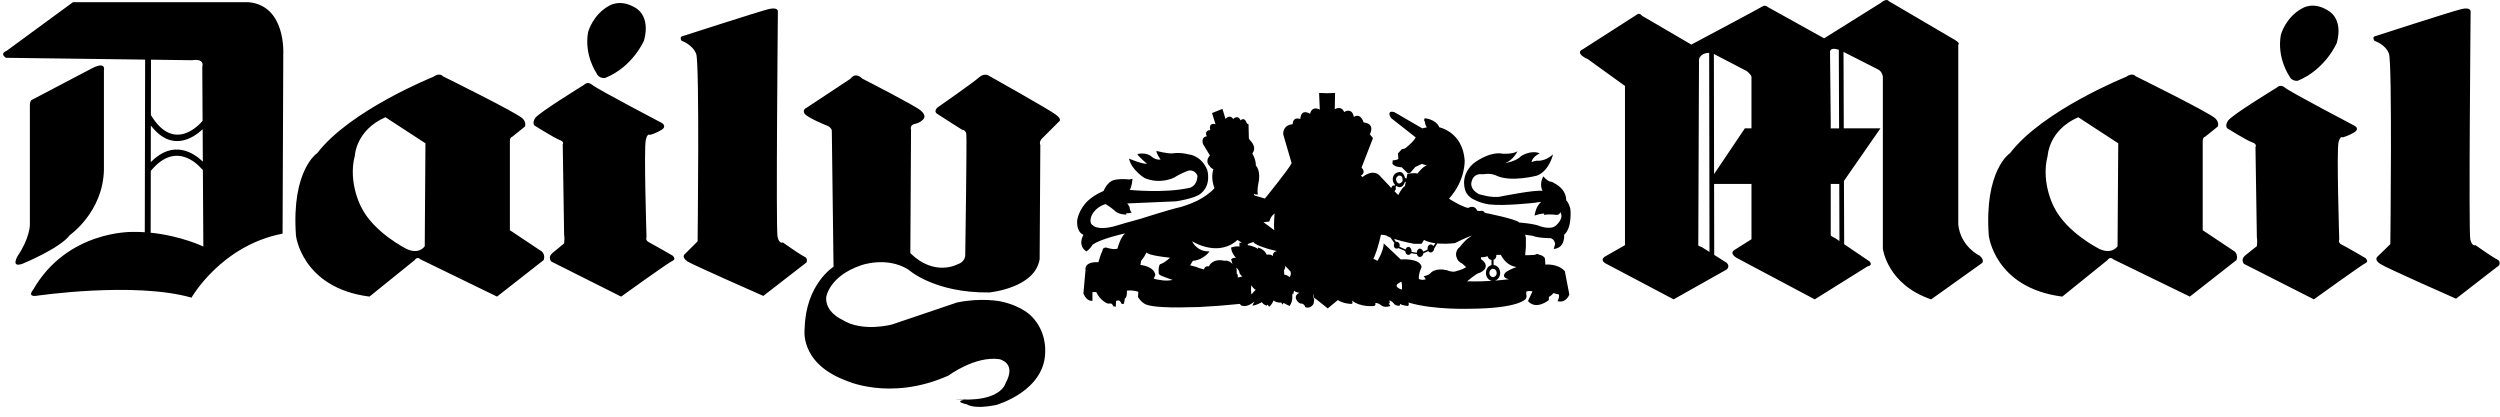 <svg xmlns="http://www.w3.org/2000/svg" width="204" height="34" viewBox="0 0 204 34" fill="none"><path fill-rule="evenodd" clip-rule="evenodd" d="M103.526 18.445L103.979 18.784C103.922 18.276 104.008 17.424 104.008 17.424C103.666 17.65 103.582 18.075 103.582 18.075L103.1 18.132L103.526 18.445ZM122.103 22.13C122.046 22.016 121.961 21.933 121.818 21.933C121.678 21.933 121.535 22.073 121.535 22.272C121.535 22.472 121.678 22.612 121.818 22.612C121.987 22.612 122.131 22.472 122.131 22.272C122.13 22.217 122.103 22.186 122.103 22.13ZM122.092 20.799C122.099 20.823 122.103 20.854 122.103 20.883C122.102 20.953 122.079 21.021 122.039 21.078C121.998 21.136 121.941 21.179 121.875 21.204V21.622C121.953 21.63 122.029 21.654 122.098 21.692C122.166 21.731 122.226 21.783 122.274 21.846C122.365 21.969 122.414 22.118 122.414 22.271C122.414 22.577 122.24 22.824 121.986 22.901C122.686 22.846 123.124 22.782 123.124 22.782C122.443 22.64 122.839 22.243 122.839 22.243C123.152 21.987 123.747 21.788 123.747 21.788C123.039 21.702 122.642 21.136 122.469 20.797H122.092V20.799ZM121.735 22.918C121.463 22.873 121.252 22.607 121.252 22.272C121.252 21.951 121.447 21.693 121.706 21.634V21.218C121.628 21.206 121.556 21.169 121.5 21.114C121.444 21.058 121.407 20.987 121.395 20.909L121.393 20.912C121.11 20.995 120.854 20.995 120.854 20.995C120.797 21.137 120.91 21.194 120.91 21.194C121.506 21.62 121.11 22.016 121.11 22.016C120.827 22.272 120.684 22.272 120.684 22.272C120.402 22.358 119.72 22.954 119.72 22.954C120.478 22.977 121.172 22.954 121.735 22.918ZM113.962 20.288C114.014 20.288 114.063 20.272 114.105 20.243L114.671 20.487C114.671 20.656 114.784 20.8 114.927 20.8C115.015 20.8 115.093 20.743 115.138 20.662L115.618 20.733C115.649 20.875 115.746 20.971 115.862 20.971C115.993 20.971 116.125 20.85 116.143 20.676L116.544 20.486C116.591 20.557 116.662 20.602 116.743 20.602C116.884 20.602 117.026 20.459 117.026 20.289L117.282 19.866C117.764 19.903 118.249 19.894 118.729 19.837C119.494 19.438 120.119 19.212 120.119 19.212C119.89 19.381 119.663 19.525 119.521 19.694C119.378 19.836 119.246 19.988 119.124 20.148C119.022 20.222 118.939 20.32 118.885 20.435C118.83 20.549 118.805 20.675 118.811 20.801C118.833 20.963 118.891 21.118 118.98 21.255C119.123 21.424 119.322 21.511 119.322 21.511L119.635 21.794C119.379 21.993 118.811 22.133 118.811 22.133C118.498 22.249 118.075 22.05 118.075 22.05C117.082 21.824 116.742 22.276 116.742 22.276C116.543 22.502 116.174 22.532 116.174 22.532L116.343 22.788C115.975 22.902 115.778 22.759 115.778 22.759C115.749 22.277 116.004 21.795 116.004 21.795C115.89 21.03 114.301 21.17 114.301 21.17L113.906 20.799L113.82 20.713L112.912 19.862C112.912 20.119 112.799 20.487 112.658 20.8C112.545 21.054 112.402 21.282 112.402 21.282L112.063 21.111C112.127 21.016 112.175 20.911 112.203 20.8C112.486 20.119 112.685 19.154 112.685 19.154C112.854 19.154 112.998 19.183 113.111 19.211C113.196 19.268 113.253 19.297 113.253 19.297C113.319 19.328 113.391 19.358 113.469 19.39L113.782 19.834C113.752 19.886 113.736 19.945 113.736 20.005C113.735 20.174 113.82 20.288 113.962 20.288ZM117.129 19.846L116.964 20.081C116.941 20.043 116.908 20.01 116.87 19.987C116.831 19.963 116.787 19.95 116.742 19.948C116.6 19.948 116.486 20.088 116.486 20.288C116.486 20.314 116.488 20.342 116.495 20.367L116.134 20.536C116.095 20.403 115.979 20.287 115.862 20.287C115.722 20.287 115.608 20.456 115.608 20.626L115.176 20.552C115.181 20.53 115.183 20.508 115.183 20.486C115.183 20.317 115.067 20.144 114.927 20.144C114.82 20.144 114.732 20.239 114.694 20.357L114.193 20.131C114.21 20.091 114.218 20.048 114.218 20.005C114.218 19.862 114.104 19.722 113.961 19.722C113.939 19.721 113.916 19.725 113.895 19.734L113.762 19.494H113.76C114.482 19.729 115.378 19.893 115.378 19.893H116.003L116.202 19.58C116.459 19.723 116.792 19.806 117.129 19.846ZM113.768 15.003C113.791 15.032 113.813 15.059 113.836 15.083L113.8 15.147C113.781 15.134 113.759 15.127 113.736 15.126C113.623 15.126 113.537 15.24 113.537 15.353L113.51 15.326L113.282 15.069L113.199 14.985L112.687 14.446C112.092 13.652 111.184 14.446 111.184 14.446L111.044 14.332C111.524 14.048 111.101 13.68 111.101 13.68L112.036 11.269L111.78 10.957C112.235 10.02 111.271 9.992 111.271 9.992C110.986 9.142 110.476 9.539 110.476 9.539C110.307 8.716 109.681 9.142 109.681 9.142C109.455 8.575 108.916 8.914 108.916 8.914L108.942 7.581L108.32 7.609L107.638 7.581L107.695 8.942C107.016 8.603 106.9 9.283 106.9 9.283C106.107 8.829 106.107 9.708 106.107 9.708C105.453 9.509 105.482 10.134 105.482 10.134C104.604 10.218 104.717 10.985 104.717 10.985L105.396 13.31C105.227 13.735 103.214 16.203 103.214 16.203L102.362 15.948L102.305 15.807C102.503 15.92 102.646 15.863 102.646 15.863C102.561 15.579 102.674 15.013 102.674 15.013C102.93 13.907 102.475 13.509 102.475 13.509C102.503 13.055 102.191 12.517 102.191 12.517C102.617 11.978 101.993 11.439 101.993 11.439L101.907 11.296L101.88 10.134C101.766 10.134 101.709 9.991 101.709 9.991C101.539 9.509 101.227 9.822 101.227 9.822C101 9.312 100.631 9.708 100.631 9.708C100.318 9.283 100.006 9.708 100.006 9.708L99.751 8.885L98.901 9.225L99.185 10.133C98.56 9.99 98.759 10.615 98.759 10.615C98.22 10.643 98.475 11.125 98.475 11.125C97.965 11.182 98.163 11.75 98.163 11.75L98.73 12.685C98.276 13.195 98.702 13.536 98.702 13.536C98.845 13.792 99.015 13.792 99.015 13.792C98.759 14.558 99.1 15.352 99.1 15.352C98.731 15.778 98.192 16.117 97.71 16.372C97.002 16.713 96.377 16.883 96.377 16.883C95.27 17.14 93.088 17.848 93.088 17.848C92.321 18.045 91.102 18.413 91.102 18.413C89.571 18.869 89.173 18.387 89.173 18.387C88.805 18.159 89.088 17.563 89.088 17.563C89.457 16.826 90.223 16.655 90.223 16.655C90.762 16.997 90.96 17.194 90.96 17.194C91.3 17.536 91.897 17.507 91.897 17.507L91.925 17.393C92.18 17.422 92.35 17.337 92.35 17.337C92.18 17.167 92.18 16.968 92.18 16.968C92.18 16.827 91.982 16.601 91.982 16.601L95.924 16.43C96.067 16.404 96.179 16.404 96.293 16.373C97.653 16.118 97.966 15.807 97.966 15.807C98.902 15.068 98.505 13.849 98.505 13.849C97.994 12.658 97.002 12.6 97.002 12.6C96.236 12.402 95.669 12.516 95.669 12.516C95.243 12.545 94.365 12.318 94.365 12.318C94.336 12.487 94.704 13.026 94.704 13.026C94.577 13.037 94.449 13.023 94.328 12.984C94.206 12.945 94.093 12.883 93.996 12.8C93.542 12.374 92.805 12.573 92.805 12.573C92.918 12.8 93.6 13.368 93.6 13.368C93.202 13.396 92.126 12.942 92.126 12.942C92.324 13.879 93.402 14.53 93.402 14.53C94.678 15.069 95.784 14.503 95.784 14.503C96.323 14.163 96.862 13.964 96.862 13.964C96.943 13.927 97.031 13.907 97.121 13.908C97.21 13.908 97.298 13.928 97.379 13.966C97.46 14.004 97.532 14.059 97.589 14.127C97.647 14.195 97.689 14.275 97.713 14.361C97.656 15.326 96.946 15.353 96.946 15.353C94.904 15.779 92.181 15.495 92.181 15.495C92.379 15.24 92.408 14.587 92.408 14.587L92.181 14.644C90.991 14.53 90.678 14.787 90.678 14.787C90.252 15.042 90.054 15.581 90.054 15.581C89.515 15.808 89.09 16.091 88.777 16.375C87.983 17.142 87.898 17.992 87.898 17.992C87.841 19.013 88.408 19.155 88.408 19.155C87.898 20.146 88.663 20.516 88.663 20.516C89.004 20.262 89.145 19.977 89.145 19.977C89.826 19.468 91.811 19.042 91.811 19.042C91.414 19.355 91.187 20.289 91.187 20.289C90.847 20.403 90.279 20.203 90.279 20.203C89.967 20.177 89.967 20.432 89.967 20.432L89.825 20.771L89.626 21.396C88.407 21.339 88.577 22.047 88.577 22.047L88.407 23.947C88.691 24.655 89.144 24.543 89.144 24.543V23.835H89.456C89.825 24.6 90.392 24.77 90.392 24.77H90.563C90.761 24.713 90.847 24.999 90.847 24.999L91.045 25.025L91.073 24.543L91.299 24.516C91.442 24.573 91.526 24.799 91.526 24.799H91.695C91.752 24.686 91.781 24.374 91.781 24.374C92.008 24.231 91.95 23.722 91.95 23.722C92.405 23.637 92.887 23.808 92.887 23.808L92.859 24.231C93.199 24.799 93.625 24.885 93.625 24.885C93.909 24.968 94.334 25.025 94.845 25.054C95.725 25.111 96.83 25.081 97.852 25.054C98.96 24.998 100.067 24.913 101.17 24.798C101.284 24.967 101.339 24.941 101.339 24.941C101.822 25.11 102.361 24.599 102.361 24.599L102.191 24.941C102.56 24.912 102.958 24.655 102.958 24.655C103.056 24.79 103.195 24.89 103.354 24.941L103.44 24.855L103.553 25.024C103.779 24.91 103.922 24.515 103.922 24.515C104.178 24.741 104.547 24.684 104.547 24.684L104.66 24.854L104.744 24.711C104.913 24.827 105.226 24.967 105.226 24.967C105.568 24.542 105.425 23.919 105.425 23.919L105.511 24.06L105.595 23.72C105.764 23.889 106.05 23.889 106.05 23.889C105.511 24.115 105.822 24.514 105.822 24.514C105.889 24.626 105.988 24.715 106.107 24.768C106.197 24.757 106.288 24.78 106.361 24.833C106.435 24.886 106.485 24.964 106.503 25.053C106.929 25.252 107.185 24.797 107.185 24.797L107.242 24.457C107.156 24.258 107.156 23.946 107.156 23.946L107.242 24.315L107.382 24.401L108.346 25.166L109.171 24.484C109.624 24.797 110.249 24.797 110.249 24.797C110.475 24.797 110.305 24.514 110.305 24.514C111.044 25.11 112.148 24.967 112.148 24.967C112.318 24.827 112.205 24.741 112.205 24.741C112.405 24.655 112.744 24.941 112.744 24.941C113.027 25.138 113.452 24.967 113.452 24.967C113.426 24.827 113.283 24.798 113.283 24.798C113.483 24.798 113.369 24.515 113.369 24.515C113.566 24.542 113.738 24.769 113.738 24.769C113.907 24.997 114.22 24.941 114.22 24.941L114.246 24.798C114.446 24.941 114.898 24.967 114.898 24.967C115.014 24.854 114.927 24.684 114.927 24.684C116.969 25.309 120.003 25.193 120.003 25.193C123.946 25.167 124.485 24.401 124.485 24.401C124.628 24.229 124.542 24.032 124.542 24.032V23.806C124.741 23.69 125.053 23.777 125.053 23.777L124.768 24.373L124.685 24.572C125.364 25.337 126.385 24.486 126.385 24.486V24.23C126.584 24.147 126.754 23.919 126.754 23.919L127.209 24.033C127.266 24.289 127.096 24.572 127.096 24.572C127.804 24.769 128.058 24.033 128.058 24.033L127.691 22.131C127.123 21.479 126.102 21.592 126.102 21.592L126.073 21.11C126.016 20.94 125.819 20.827 125.648 20.799L125.429 20.72L125.222 20.799C124.909 20.826 124.455 20.826 124.455 20.826V20.799L124.512 20.145V19.409L124.455 19.153L125.053 19.239C125.506 19.436 126.557 19.436 126.557 19.436C126.896 19.578 126.896 19.918 126.896 19.918L126.783 20.317C127.747 20.231 127.633 19.153 127.633 19.153C128.313 18.585 128.142 17.054 128.142 17.054C128.056 16.685 127.916 16.458 127.829 16.372L127.803 16.346C127.803 15.38 126.838 14.955 126.838 14.955C126.669 14.812 126.47 14.812 126.47 14.812C126.244 14.756 125.931 14.387 125.931 14.387C125.562 15.067 125.874 15.577 125.874 15.577C125.306 15.463 122.468 16.032 122.468 16.032C121.789 16.202 120.655 15.833 120.655 15.833C119.945 15.436 120.06 14.926 120.06 14.926C120.2 14.103 120.881 14.216 120.881 14.216H121.081C121.677 14.103 122.102 14.33 122.102 14.33C123.292 14.897 125.418 14.33 125.418 14.33C126.439 13.932 126.725 12.599 126.725 12.599C126.043 13.224 125.392 13.11 125.392 13.11C125.248 13.139 125.106 13.177 124.966 13.224C125.08 12.742 125.645 12.515 125.645 12.515C124.909 12.203 124.115 12.742 124.115 12.742C123.719 13.167 122.838 13.309 122.838 13.309C123.489 13.054 123.831 12.344 123.831 12.344C123.406 12.599 122.641 12.543 122.641 12.543C121.477 12.315 120.201 13.364 120.201 13.364C119.037 14.442 119.605 15.634 119.605 15.634C119.748 15.973 120.087 16.23 120.456 16.371C120.995 16.627 121.561 16.684 121.561 16.684C122.781 16.826 125.278 16.541 125.278 16.541C125.504 16.485 125.76 16.485 125.76 16.485C125.305 16.826 125.221 17.592 125.221 17.592C125.674 17.422 126.014 17.422 126.014 17.422L125.987 17.536C126.526 17.45 126.978 17.536 126.978 17.536C127.264 17.563 127.32 17.31 127.32 17.31C127.66 17.819 126.978 18.388 126.978 18.388C126.582 18.784 125.703 18.471 125.703 18.471C125.221 18.245 123.972 18.159 123.972 18.159C123.746 17.876 121.164 17.366 121.164 17.366C121.022 17.11 120.768 17.223 120.768 17.223L120.539 17.194C120.313 16.655 119.803 16.968 119.803 16.968C119.435 16.911 118.839 16.572 118.497 16.372C118.328 16.288 118.243 16.203 118.243 16.203C119.604 14.7 119.518 13.084 119.518 13.084C119.349 10.757 117.449 10.389 117.449 10.389C117.166 9.708 116.259 9.652 116.259 9.652L116.202 9.794L116.285 9.992C116.259 10.135 116.428 10.39 116.428 10.39L116.059 10.475L113.762 9.142C113.196 9 113.422 9.481 113.422 9.481L113.536 9.652L115.522 11.212C115.322 11.608 114.643 12.119 114.643 12.119L114.387 12.176L114.074 12.516L114.103 12.97C113.96 13.084 113.647 13.084 113.647 13.084L113.621 13.368C113.818 13.652 114.386 13.652 114.386 13.652L114.839 14.105C114.981 14.191 115.095 14.077 115.095 14.077L115.491 13.624L116.03 13.369C116.173 13.454 116.429 13.482 116.429 13.482C116.061 13.625 115.664 14.163 115.664 14.163C115.351 14.077 114.84 14.191 114.84 14.191L114.783 14.503L114.767 14.578L114.643 14.503C114.444 13.681 113.819 14.191 113.819 14.191C113.718 14.3 113.658 14.44 113.648 14.588C113.639 14.736 113.681 14.883 113.768 15.003ZM113.781 15.597C113.849 15.566 113.905 15.468 113.905 15.352C113.905 15.319 113.897 15.287 113.884 15.257L113.922 15.162C114.011 15.234 114.122 15.273 114.236 15.272C114.528 15.263 114.642 14.841 114.642 14.841H114.712L114.642 15.181C114.357 15.351 114.103 15.918 114.103 15.918L113.781 15.597ZM113.958 14.787C113.806 14.471 114.132 14.331 114.132 14.331C114.528 14.274 114.445 14.784 114.445 14.784C114.338 14.918 114.252 14.967 114.182 14.973C114.027 14.986 113.96 14.789 113.958 14.787ZM98.475 20.77C98.248 20.969 97.85 21.252 97.34 21.281L97.113 21.648L97.652 21.79L97.766 21.847L98.248 21.989C98.248 21.989 98.276 21.677 98.646 21.733C98.646 21.733 98.901 21.052 99.922 21.28C99.922 21.28 100.092 21.223 100.318 21.337C100.404 21.394 100.489 21.451 100.573 21.534L100.46 21.165C100.46 21.165 100.573 20.996 100.856 21.052C100.856 21.052 100.743 20.938 100.658 20.769C100.538 20.603 100.469 20.405 100.46 20.201C100.46 20.201 100.799 20.061 101.14 20.117V19.805H101.338L100.97 19.578C100.97 19.578 100.033 20.626 98.275 20.117C97.927 20.019 97.594 19.876 97.282 19.692C97.282 19.692 97.623 20.543 98.701 20.514C98.702 20.514 98.618 20.628 98.475 20.77ZM93.909 20.77C94.476 20.939 95.47 21.026 95.47 21.026C95.384 21.11 95.299 21.195 95.215 21.252C94.903 21.508 94.648 21.565 94.648 21.565C94.477 21.848 94.563 22.36 94.563 22.36C94.648 22.474 94.903 22.557 95.13 22.643C95.414 22.757 95.697 22.843 95.697 22.843C95.351 22.913 94.994 22.913 94.648 22.843C94.335 22.814 94.138 22.727 94.138 22.727L94.279 22.444C94.166 21.706 93.06 21.622 93.06 21.622L93.117 21.282C93.258 21.111 93.4 20.914 93.457 20.771C93.493 20.719 93.521 20.662 93.542 20.602C93.599 20.659 93.74 20.716 93.883 20.771H93.909V20.77ZM114.105 23.124C114.019 23.181 113.962 23.238 113.962 23.35C113.962 23.35 114.019 23.52 114.388 23.633C114.388 23.633 114.445 23.323 114.359 22.982C114.358 22.982 114.218 23.038 114.105 23.124ZM101.17 22.612L101.368 22.555C101.368 22.555 101.17 22.386 101.142 22.272C101.142 22.272 101.142 22.046 100.887 21.847L100.915 22.046V22.329L101 22.415V22.641L101.17 22.612ZM102.078 23.606L102.107 24.032L102.475 23.633C102.446 23.634 102.417 23.627 102.392 23.612C102.367 23.597 102.346 23.576 102.333 23.55C102.191 23.436 102.107 23.267 102.107 23.267L102.078 23.606ZM103.36 20.78C103.575 20.756 103.756 20.771 103.858 20.894C103.856 20.713 103.935 20.532 104.205 20.486C104.205 20.486 103.609 20.372 103.07 20.173C102.73 20.059 102.39 19.917 102.276 19.748L102.021 19.834L101.822 19.917V20.003C101.822 20.003 102.361 20.086 102.645 20.316V20.2C102.645 20.201 103.16 20.298 103.36 20.78ZM104.856 21.904C104.856 21.847 104.885 21.79 104.885 21.704L105.311 22.16C105.311 22.16 105.394 22.443 105.225 22.613C105.225 22.613 105.141 22.53 105.028 22.473C104.957 22.437 104.879 22.418 104.799 22.416L104.773 22.047C104.773 22.046 104.83 21.989 104.856 21.904ZM70.368 6.418C70.368 6.418 74.595 8.574 75.105 8.999C75.644 9.424 75.36 9.708 75.36 9.708C75.36 9.708 75.161 9.991 74.679 10.105C74.196 10.189 74.34 10.587 74.34 10.587L74.283 20.656C76.268 22.613 78.14 21.564 78.14 21.564C78.85 21.338 78.765 20.713 78.765 20.713C78.765 20.713 78.908 11.241 78.85 10.928C78.793 10.588 78.51 10.588 78.51 10.588C78.51 10.588 76.752 9.481 76.468 9.284C76.155 9.086 76.496 8.774 76.496 8.774C76.496 8.774 79.473 6.704 79.9 6.306C80.325 5.938 80.666 6.164 80.666 6.164C80.666 6.164 85.573 8.916 86.14 9.341C86.707 9.766 86.424 9.908 86.424 9.908L85.034 11.297C84.75 11.582 84.891 11.836 84.891 11.836L84.835 21.14C84.466 23.522 80.722 23.864 80.722 23.864C76.212 23.921 74.114 21.992 74.114 21.992C72.326 20.885 70.256 21.65 70.256 21.65C67.619 22.557 67.419 24.26 67.419 24.26C67.334 25.481 68.696 26.075 68.696 26.075C70.37 27.153 72.808 26.472 72.808 26.472C74.879 25.764 78.084 24.686 78.084 24.686C80.097 24.26 81.685 24.6 81.685 24.6C83.5 24.999 84.21 25.849 84.21 25.849C85.372 27.04 85.288 28.571 85.288 28.571C85.372 31.92 81.26 33.053 81.26 33.053C79.417 33.422 78.907 32.997 78.907 32.997C77.601 32.712 78.991 32.571 78.991 32.571C78.991 32.571 76.608 32.712 79.189 32.598C81.771 32.514 82.055 31.267 82.055 31.267C82.991 29.592 81.545 29.309 81.545 29.309C79.559 29.027 77.404 30.642 77.404 30.642C72.582 32.797 68.924 31.011 68.924 31.011C65.18 29.564 65.662 26.785 65.662 26.785C65.747 23.183 68.016 21.766 68.016 21.766L67.875 10.618C67.761 10.334 67.478 10.25 67.478 10.25C67.478 10.25 65.917 9.625 65.662 9.285C65.435 8.944 65.804 8.803 65.804 8.803L69.406 6.42C69.829 5.823 70.368 6.418 70.368 6.418ZM0.482 4.716C-0.057 4.347 0.538 4.149 0.538 4.149L5.956 0.178H20.279C23.37 0.461 23.115 4.432 23.115 4.432L23.058 19.066C18.038 20.03 15.627 24.287 15.627 24.287C10.946 22.954 2.92 24.144 2.92 24.144C2.211 24.201 2.693 23.662 2.693 23.662C5.473 18.783 10.805 18.926 10.805 18.926C11.149 18.919 11.486 18.928 11.814 18.949L11.842 4.864L0.482 4.716ZM7.629 5.51C8.678 5.028 8.48 5.737 8.48 5.737V13.877C8.395 17.309 5.7 19.182 5.7 19.182C4.906 20.26 1.871 21.507 1.871 21.507C0.822 21.904 1.446 20.883 1.446 20.883C2.438 19.409 2.438 18.358 2.438 18.358V8.574C2.438 8.29 2.552 8.176 2.552 8.176L7.629 5.51ZM12.294 18.99C14.774 19.239 16.592 20.117 16.592 20.117L16.555 13.825L16.517 13.854C16.511 13.847 14.527 11.227 12.304 13.95L12.294 18.99ZM16.551 13.187L16.536 10.548C15.776 11.258 14.006 12.453 12.309 10.24L12.304 13.229C14.172 11.332 15.853 12.514 16.551 13.187ZM16.531 9.859L16.506 5.453C16.704 4.716 15.684 4.914 15.684 4.914L12.321 4.87L12.313 9.39C14.215 12.543 16.336 10.097 16.531 9.859ZM55.675 2.958C55.675 2.958 61.915 0.944 62.709 0.746C63.531 0.548 63.475 0.944 63.475 0.944C63.475 0.944 63.306 18.699 63.447 19.323C63.589 19.948 63.873 19.779 63.873 19.779C63.873 19.779 65.319 20.8 65.631 20.94C65.972 21.083 65.801 21.423 65.801 21.423L62.285 24.147C62.285 24.147 56.555 21.622 56.102 21.339C55.535 20.94 55.904 20.714 55.904 20.714L56.925 19.693C56.925 19.693 57.094 5.171 56.811 4.405C56.527 3.639 55.62 3.327 55.62 3.327C55.42 3.014 55.675 2.958 55.675 2.958ZM48.67 5.964C48.869 6.447 49.379 6.362 49.379 6.362C51.648 5.454 52.556 3.298 52.556 3.298C53.123 1.171 51.79 0.604 51.79 0.604C50.598 -0.105 49.719 0.462 49.719 0.462C48.358 1.199 47.989 2.618 47.989 2.618C47.649 4.49 48.67 5.964 48.67 5.964ZM47.649 6.929C47.649 6.929 43.962 9.198 43.678 9.624C43.394 10.049 43.622 10.248 43.622 10.248C43.622 10.248 45.21 11.241 45.636 11.411C46.089 11.553 45.919 11.78 45.919 11.78L46.032 19.154C46.089 19.354 46.032 19.862 46.032 19.862C46.032 19.862 45.407 20.374 45.068 20.658C44.671 20.997 44.982 21.339 44.982 21.339L50.684 24.203C50.684 24.203 54.54 21.424 54.881 21.282C55.221 21.14 54.881 20.857 54.881 20.857C54.881 20.857 53.207 19.893 52.925 19.75C52.642 19.607 52.755 19.325 52.755 19.325C52.755 19.325 52.528 12.034 52.699 11.41C52.84 10.814 53.038 11.012 53.038 11.012C53.038 11.012 53.548 10.871 54.002 10.587C54.428 10.303 54.032 10.048 54.032 10.048C54.032 10.048 48.727 7.27 48.331 6.929C47.932 6.588 47.649 6.929 47.649 6.929ZM24.15 19.21C24.136 19.153 24.589 23.493 30.149 24.202L33.836 21.226C33.836 21.226 34.034 20.884 34.318 21.166L40.558 24.202L44.358 21.226C44.358 21.226 44.529 20.884 44.245 20.544L41.607 18.784V11.551C41.607 11.551 41.579 11.212 41.805 11.155L42.826 10.333C42.826 10.333 42.996 10.049 42.657 9.681C42.344 9.284 36.133 6.221 36.133 6.221C36.133 6.221 35.906 5.881 35.338 6.277C35.338 6.277 28.559 9 25.893 12.488C25.895 12.488 23.767 13.849 24.15 19.21ZM29.468 16.885C29.639 17.195 28.333 15.04 28.958 12.686C28.958 12.686 29.044 10.616 31.454 9.567L34.716 11.694L34.659 20.088C34.659 20.088 34.233 20.799 33.184 20.317C33.184 20.317 30.489 18.984 29.468 16.885ZM185.777 7.155C185.777 7.155 182.091 9.395 181.806 9.85C181.523 10.275 181.749 10.473 181.749 10.473C181.749 10.473 183.338 11.466 183.764 11.608C184.217 11.751 184.046 12.005 184.046 12.005L184.16 19.379C184.217 19.578 184.16 20.087 184.16 20.087C184.16 20.087 183.535 20.57 183.196 20.855C182.799 21.194 183.112 21.534 183.112 21.534L188.813 24.427C188.813 24.427 192.67 21.648 193.01 21.477C193.35 21.337 193.01 21.052 193.01 21.052C193.01 21.052 191.364 20.087 191.053 19.947C190.768 19.805 190.882 19.522 190.882 19.522C190.882 19.522 190.656 12.232 190.825 11.608C190.968 11.041 191.167 11.212 191.167 11.212C191.167 11.212 191.676 11.069 192.131 10.786C192.557 10.502 192.158 10.276 192.158 10.276C192.158 10.276 186.854 7.497 186.457 7.156C186.089 6.815 185.777 7.155 185.777 7.155ZM129.391 4.744C128.512 4.262 129.137 4.034 129.137 4.034L133.56 1.198C133.786 1 133.985 1.284 133.985 1.284L138.013 3.638C138.013 3.638 143.458 0.745 143.828 0.519C144.054 0.376 144.253 0.575 144.253 0.575L148.849 3.128L153.472 0.235C153.981 -0.191 154.123 0.092 154.123 0.092L159.541 3.269C159.994 3.553 159.795 3.638 159.795 3.638V18.331C159.994 20.144 161.527 20.856 161.527 20.856C161.952 21.195 161.753 21.452 161.753 21.452L157.582 24.428C153.981 23.208 153.641 20.288 153.641 20.288V6.247C153.555 5.765 153.216 5.651 153.216 5.651L150.431 4.233L150.452 10.472H153.443L150.466 14.763L150.485 19.928L152.565 21.337C152.848 21.677 152.396 21.733 152.396 21.733L148.083 24.427L141.674 21.024C141.078 20.625 141.531 20.399 141.531 20.399L142.921 19.52V15.01H139.869L139.881 20.8L140.909 21.45C141.222 21.79 140.852 22.016 140.852 22.016L136.569 24.427L130.982 21.477C130.5 21.164 131.009 20.912 131.009 20.912L132.598 20.004V7.013L129.534 4.802L129.391 4.744ZM150.047 4.058C149.2 3.794 149.331 4.32 149.331 4.32L149.388 10.02V10.475H150.07L150.047 4.058ZM150.084 15.011H149.388V19.182C149.415 19.296 149.757 19.436 149.757 19.436L150.099 19.669L150.084 15.011ZM139.868 14.205L142.381 10.473H142.92V6.247C142.837 6.021 142.524 5.794 142.524 5.794L139.852 4.404L139.868 14.205ZM139.468 4.313C138.685 4.33 138.639 4.859 138.639 4.859L138.58 20.005C138.58 20.088 138.836 20.145 138.836 20.145L139.495 20.561L139.468 4.313ZM162.284 19.21C162.27 19.153 162.723 23.493 168.283 24.202L171.969 21.226C171.969 21.226 172.169 20.884 172.452 21.166L178.691 24.202L182.492 21.226C182.492 21.226 182.661 20.884 182.378 20.544L179.741 18.784V11.551C179.741 11.551 179.715 11.212 179.941 11.155L180.962 10.333C180.962 10.333 181.131 10.049 180.793 9.681C180.48 9.284 174.268 6.221 174.268 6.221C174.268 6.221 174.042 5.881 173.473 6.277C173.473 6.277 166.694 9 164.028 12.488C164.027 12.488 161.901 13.849 162.284 19.21ZM167.602 16.885C167.771 17.195 166.467 15.04 167.093 12.686C167.093 12.686 167.176 10.616 169.587 9.567L172.849 11.694L172.792 20.088C172.792 20.088 172.367 20.799 171.317 20.317C171.317 20.317 168.623 18.984 167.602 16.885ZM193.804 2.958C193.804 2.958 200.014 0.944 200.838 0.746C201.631 0.548 201.603 0.944 201.603 0.944C201.603 0.944 201.434 18.898 201.574 19.523C201.716 20.145 201.999 20.005 201.999 20.005C201.999 20.005 203.446 21.026 203.759 21.166C204.098 21.309 203.928 21.649 203.928 21.649L200.412 24.373C200.412 24.373 194.683 21.848 194.229 21.536C193.661 21.168 194.03 20.914 194.03 20.914L195.051 19.92C195.051 19.92 195.221 5.144 194.938 4.377C194.655 3.611 193.747 3.328 193.747 3.328C193.549 2.985 193.804 2.958 193.804 2.958ZM186.798 6.192C186.998 6.674 187.506 6.588 187.506 6.588C189.777 5.651 190.685 3.497 190.685 3.497C191.25 1.397 189.917 0.831 189.917 0.831C188.727 0.093 187.848 0.688 187.848 0.688C186.485 1.425 186.119 2.844 186.119 2.844C185.777 4.716 186.798 6.192 186.798 6.192Z" fill="black"></path></svg>